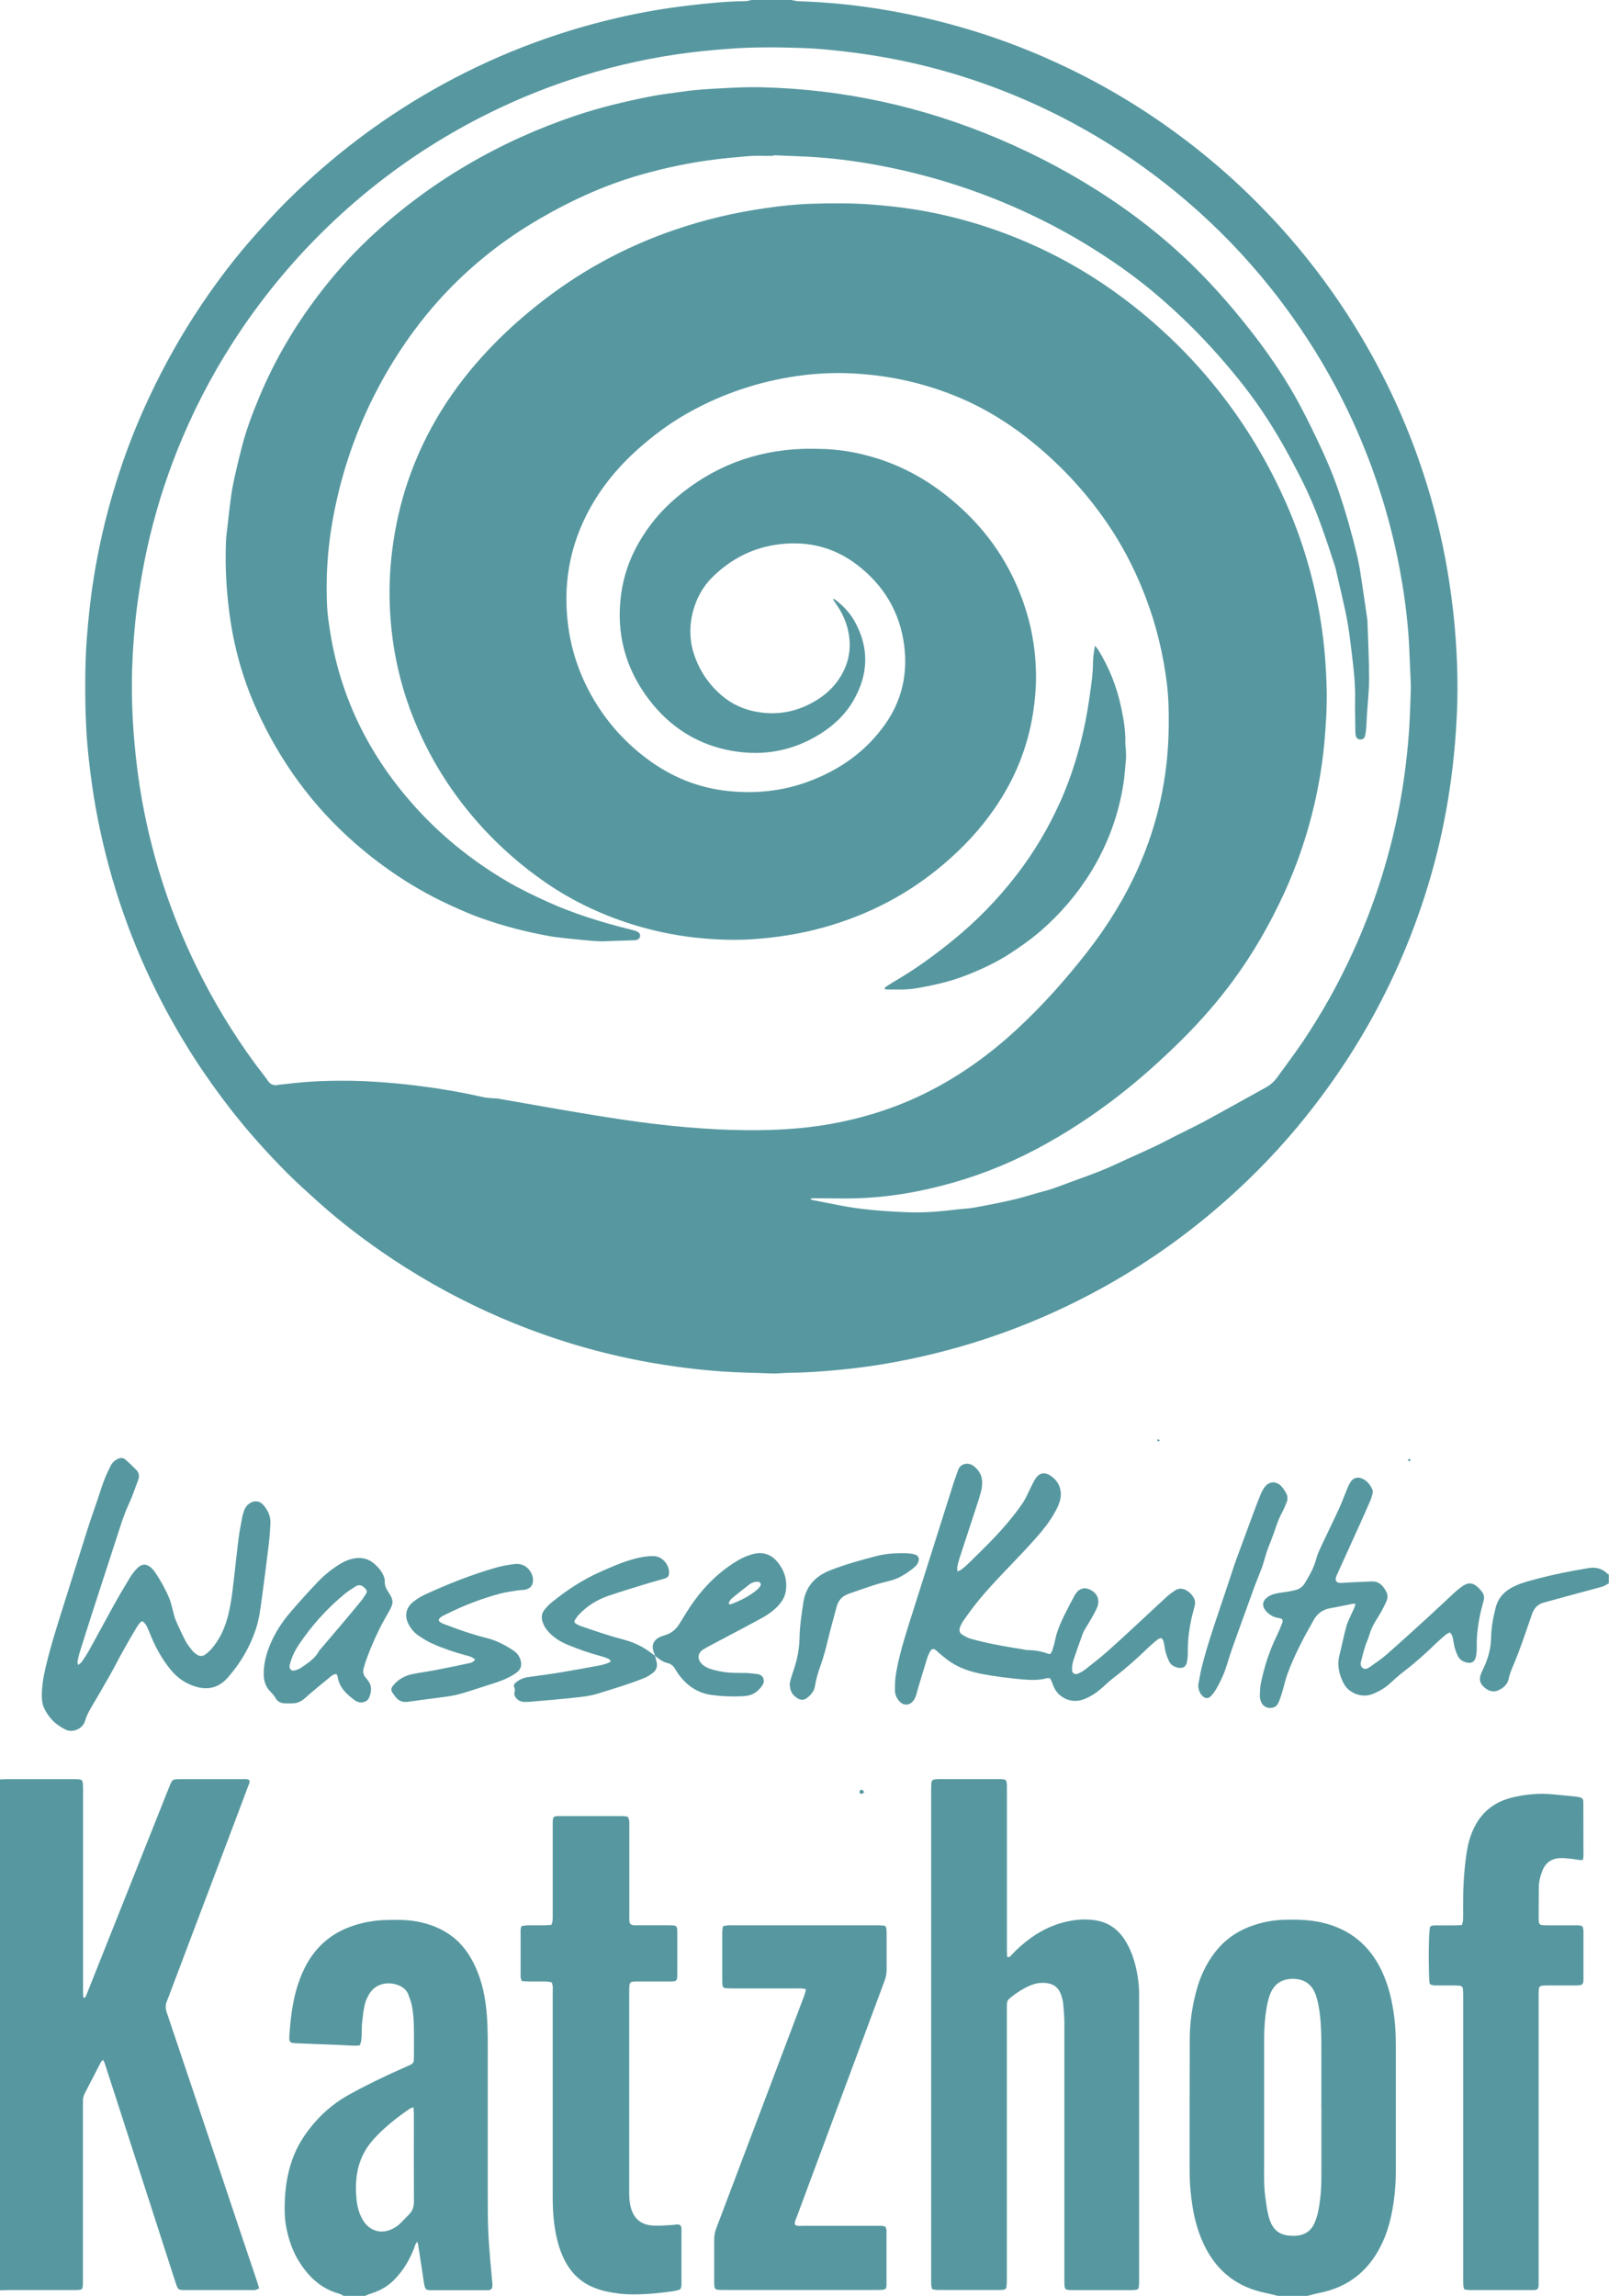 <?xml version="1.0" encoding="UTF-8"?><svg id="a" xmlns="http://www.w3.org/2000/svg" width="275.28" height="392.64" viewBox="0 0 275.28 392.64"><path d="m135.36,0c.43.07.85.2,1.28.21,9.89.31,19.55,1.99,29.03,4.81,5.88,1.75,11.57,3.98,17.09,6.64,8.62,4.15,16.6,9.29,23.97,15.38,3.99,3.29,7.72,6.84,11.24,10.62,5.22,5.61,9.84,11.68,13.87,18.2,5.29,8.55,9.41,17.63,12.36,27.24,1.66,5.4,2.91,10.89,3.76,16.48.48,3.16.86,6.34,1.08,9.53.28,3.95.4,7.91.26,11.87-.35,9.59-1.73,19.03-4.34,28.27-1.69,5.98-3.84,11.78-6.45,17.42-3.68,7.95-8.21,15.37-13.54,22.31-3.98,5.19-8.37,10-13.16,14.44-7.07,6.56-14.81,12.19-23.26,16.85-11.13,6.14-22.94,10.35-35.43,12.67-3.18.59-6.39,1.03-9.62,1.34-2.83.27-5.66.47-8.5.5-1,.01-2,.15-2.99.11-2.88-.12-5.75-.14-8.63-.35-5.27-.39-10.49-1.12-15.66-2.2-7.62-1.59-15-3.95-22.15-7.03-6.37-2.74-12.45-6.04-18.23-9.86-4.57-3.03-8.94-6.33-13.02-10.01-1.75-1.58-3.52-3.15-5.18-4.82-3.33-3.35-6.49-6.85-9.41-10.57-4.61-5.87-8.64-12.1-12.08-18.73-5.1-9.83-8.71-20.17-10.87-31.03-.72-3.61-1.25-7.25-1.64-10.91-.53-4.94-.61-9.89-.53-14.86.05-3.4.32-6.79.69-10.17.86-7.94,2.56-15.7,5.03-23.29,1.46-4.49,3.2-8.88,5.21-13.15,2.59-5.51,5.56-10.81,8.97-15.86,2.8-4.15,5.82-8.13,9.16-11.86,1.79-1.99,3.58-3.99,5.48-5.87,7.45-7.39,15.72-13.71,24.84-18.91,9.98-5.68,20.56-9.8,31.74-12.38,4.02-.93,8.07-1.63,12.17-2.1,3.18-.37,6.36-.7,9.56-.73.39,0,.78-.13,1.16-.21,2.24,0,4.48,0,6.72,0Zm3.33,204.98c.09.27.28.24.42.27,1.41.28,2.83.54,4.24.83,3.97.81,8,1.08,12.03,1.24,2.96.12,5.91-.19,8.85-.53.83-.1,1.68-.12,2.5-.28,3.3-.61,6.61-1.22,9.82-2.21,1.37-.43,2.8-.72,4.14-1.23,3.47-1.33,7.02-2.44,10.39-4.04,2.82-1.33,5.71-2.51,8.48-3.96,2.16-1.14,4.38-2.16,6.53-3.31,3.48-1.88,6.93-3.84,10.4-5.74.79-.43,1.45-.98,1.98-1.71,1.47-2.05,3-4.05,4.41-6.14,3.31-4.92,6.19-10.08,8.65-15.49,3.34-7.35,5.84-14.97,7.5-22.87.65-3.09,1.15-6.21,1.52-9.35.3-2.58.54-5.17.65-7.77.07-1.6.12-3.2.17-4.79.01-.36,0-.72-.01-1.08-.04-.96-.08-1.92-.12-2.88-.1-2.04-.15-4.08-.33-6.11-.3-3.55-.79-7.07-1.45-10.57-1.78-9.45-4.76-18.5-8.93-27.16-2.68-5.56-5.82-10.85-9.4-15.88-4.93-6.94-10.59-13.23-16.99-18.86-4.39-3.86-9.06-7.36-14.01-10.48-6.97-4.39-14.33-7.96-22.1-10.68-7.04-2.47-14.26-4.19-21.67-5.16-3.06-.4-6.12-.73-9.19-.83-4.07-.14-8.15-.18-12.23.12-3.07.22-6.13.52-9.18.97-6.23.91-12.33,2.38-18.3,4.37-7.04,2.35-13.77,5.39-20.2,9.11-6.85,3.97-13.18,8.62-19.02,13.96-2.83,2.59-5.53,5.33-8.08,8.2-3.19,3.6-6.13,7.38-8.83,11.36-3.96,5.85-7.33,12.01-10.09,18.51-2.35,5.53-4.23,11.22-5.63,17.07-.94,3.93-1.65,7.9-2.17,11.91-.44,3.41-.7,6.84-.82,10.28-.15,4.28,0,8.55.37,12.82.3,3.39.73,6.76,1.33,10.1,1.79,9.82,4.85,19.22,9.22,28.19,2.88,5.91,6.27,11.52,10.16,16.82.69.94,1.44,1.82,2.09,2.78.47.69,1.03.94,1.83.75.27-.06.56-.06.83-.09,2.7-.34,5.41-.56,8.13-.6,2.48-.04,4.95-.02,7.43.15,2.32.15,4.63.35,6.93.63,3.93.48,7.84,1.12,11.7,2.01.42.1.87.12,1.3.17.43.04.88.02,1.3.09,3.43.59,6.85,1.21,10.28,1.8,7.41,1.27,14.82,2.5,22.32,3.12,3.19.26,6.38.44,9.58.47,4.81.05,9.59-.18,14.34-1,5.87-1.02,11.5-2.79,16.83-5.46,5.62-2.81,10.68-6.45,15.29-10.7,4.42-4.08,8.41-8.55,12.11-13.29,3.46-4.43,6.4-9.17,8.71-14.32,3.45-7.71,5.16-15.78,5.25-24.21.03-2.52-.01-5.04-.33-7.55-.62-4.9-1.76-9.67-3.5-14.3-1.54-4.09-3.45-8-5.83-11.68-3.46-5.34-7.63-10.05-12.48-14.18-4.14-3.53-8.64-6.46-13.66-8.58-5.81-2.46-11.87-3.81-18.15-4.14-3.68-.2-7.35.03-11,.65-6.34,1.08-12.29,3.21-17.85,6.42-2.81,1.63-5.4,3.57-7.83,5.72-3.76,3.32-6.87,7.15-9.1,11.65-2.85,5.75-3.82,11.83-3.08,18.19.47,4.06,1.66,7.9,3.55,11.52,2.46,4.72,5.85,8.67,10.13,11.84,4.14,3.07,8.79,4.93,13.91,5.44,4.59.45,9.12,0,13.47-1.6,5.39-1.98,9.92-5.12,13.26-9.87,2.83-4.02,3.84-8.51,3.25-13.33-.72-5.81-3.54-10.49-8.2-14-3.84-2.9-8.24-3.98-13-3.44-4.57.52-8.46,2.49-11.72,5.74-3,2.99-4.57,8.13-3.15,12.78.8,2.62,2.2,4.88,4.17,6.77,1.68,1.61,3.65,2.72,5.93,3.24,3.45.78,6.77.39,9.9-1.24,1.83-.95,3.44-2.19,4.66-3.88,1.68-2.34,2.38-4.94,1.95-7.82-.3-1.98-1.07-3.76-2.23-5.38-.17-.25-.33-.5-.53-.81.18.01.27-.01.32.03,1.35,1.03,2.53,2.21,3.37,3.7,2.56,4.55,2.43,9.1-.15,13.58-1.4,2.44-3.41,4.33-5.79,5.8-4.98,3.08-10.36,3.88-16.03,2.64-5.36-1.18-9.7-4.08-13.05-8.4-4.13-5.35-5.8-11.4-4.9-18.14.42-3.18,1.46-6.13,3.05-8.9,1.68-2.91,3.8-5.46,6.35-7.62,6.22-5.29,13.44-8.09,21.61-8.38,1-.04,2-.02,3,0,3.3.05,6.53.61,9.67,1.59,5.57,1.72,10.39,4.73,14.64,8.67,5.22,4.83,8.89,10.66,10.99,17.46,1.13,3.66,1.67,7.42,1.68,11.23,0,2.03-.18,4.08-.49,6.09-.91,5.99-3.15,11.47-6.59,16.45-2.44,3.55-5.36,6.66-8.63,9.45-6.09,5.21-13.03,8.8-20.74,10.93-3.91,1.08-7.88,1.7-11.93,1.98-2.89.2-5.76.11-8.62-.14-3.79-.33-7.52-1.04-11.18-2.12-5.64-1.67-10.92-4.11-15.77-7.46-3.89-2.69-7.45-5.77-10.67-9.26-5.23-5.69-9.28-12.11-12.09-19.31-2.21-5.68-3.46-11.57-3.8-17.64-.2-3.55-.08-7.11.37-10.66.52-4.06,1.41-8.03,2.74-11.9,2.91-8.46,7.59-15.83,13.72-22.31,2.53-2.68,5.25-5.15,8.13-7.46,7.12-5.72,14.99-10.06,23.63-13.02,5.12-1.76,10.37-3,15.73-3.76,2.57-.37,5.16-.65,7.76-.73,3.48-.11,6.95-.14,10.43.14,2.47.2,4.94.46,7.38.85,6.86,1.12,13.47,3.11,19.83,5.93,8.35,3.7,15.81,8.72,22.53,14.87,3.37,3.08,6.48,6.41,9.33,9.99,4.79,6.01,8.7,12.55,11.79,19.58,2.63,6,4.5,12.23,5.63,18.68.76,4.3,1.14,8.64,1.24,13,.07,3.08-.13,6.15-.41,9.22-.32,3.47-.89,6.9-1.66,10.29-1.22,5.32-2.96,10.46-5.24,15.42-2.4,5.21-5.24,10.17-8.63,14.79-2.66,3.62-5.6,6.98-8.79,10.15-3.44,3.41-7.03,6.65-10.86,9.62-4.46,3.47-9.18,6.55-14.18,9.19-5.15,2.72-10.56,4.8-16.2,6.24-5.52,1.42-11.13,2.21-16.85,2.15-1.52-.02-3.04-.03-4.56-.03-.31,0-.61.02-.95.04Z" fill="#5798a0"/><path d="m0,304.32c.36-.02.72-.05,1.08-.05,3.84,0,7.68,0,11.52,0,.32,0,.64,0,.96.04.39.04.58.22.61.61.04.44.04.88.04,1.32,0,9.28,0,18.56,0,27.83,0,2.16,0,4.32,0,6.48,0,.36.03.71.04,1.04.25.14.35,0,.41-.14.15-.33.28-.66.41-1,4.62-11.59,9.24-23.18,13.85-34.77.58-1.46.57-1.41,2.09-1.41,3.48,0,6.96,0,10.44,0,.39,0,.8-.08,1.16.14.21.35,0,.63-.1.92-.98,2.62-1.97,5.24-2.96,7.86-3.35,8.86-6.7,17.73-10.06,26.59-.31.82-.6,1.65-.94,2.47-.26.63-.25,1.21-.04,1.86,2.79,8.26,5.56,16.53,8.33,24.79,1.39,4.13,2.76,8.27,4.15,12.4.98,2.92,1.97,5.83,2.95,8.75.14.41.26.83.4,1.32-.26.1-.46.22-.68.26-.23.04-.48.02-.72.02-3.68,0-7.36,0-11.04,0-1.43,0-1.44,0-1.87-1.31-3.26-10.08-6.52-20.17-9.77-30.25-.77-2.4-1.55-4.79-2.33-7.19-.06-.18-.16-.35-.29-.63-.19.21-.34.32-.42.48-.9,1.74-1.79,3.48-2.7,5.22-.23.44-.34.89-.33,1.38,0,.4,0,.8,0,1.2,0,9.72,0,19.44,0,29.15,0,.44,0,.88-.03,1.32-.03.39-.21.56-.62.6-.36.03-.72.03-1.08.03-3.64,0-7.28,0-10.92,0-.52,0-1.04.03-1.56.04,0-29.12,0-58.24,0-87.36Z" fill="#5798a0"/><path d="m218.64,392.64c-.66-.16-1.31-.34-1.97-.47-1.18-.24-2.33-.57-3.43-1.05-3.01-1.32-5.24-3.48-6.8-6.35-1.26-2.31-1.99-4.8-2.41-7.38-.32-1.98-.5-3.97-.5-5.97,0-7.56-.01-15.12.02-22.68.01-2.85.41-5.66,1.17-8.41.64-2.34,1.65-4.5,3.13-6.43,1.55-2.02,3.53-3.47,5.89-4.38,1.96-.76,3.99-1.16,6.09-1.21,2.12-.05,4.23,0,6.32.48,4.73,1.08,8.11,3.82,10.2,8.17,1.28,2.66,1.9,5.5,2.24,8.42.21,1.83.22,3.67.22,5.51,0,6.8,0,13.6,0,20.4,0,2.49-.24,4.95-.74,7.39-.38,1.85-.95,3.64-1.79,5.33-2.2,4.46-5.73,7.19-10.63,8.14-.66.13-1.31.33-1.97.49-1.68,0-3.36,0-5.04,0Zm7.43-32.1c0-3.24,0-6.47,0-9.71,0-2.04,0-4.07-.23-6.1-.13-1.24-.34-2.46-.76-3.63-.63-1.73-1.89-2.63-3.72-2.68-2.08-.06-3.5.92-4.16,2.91-.21.64-.38,1.31-.49,1.97-.3,1.73-.43,3.49-.43,5.25,0,6.99,0,13.98,0,20.98,0,2.08-.08,4.16.2,6.22.15,1.11.29,2.22.57,3.3.65,2.47,2,3.41,4.55,3.31,1.6-.06,2.74-.82,3.35-2.29.3-.73.52-1.51.66-2.3.36-1.97.48-3.96.47-5.96,0-3.76,0-7.51,0-11.27Z" fill="#5798a0"/><path d="m58.8,392.64c-.29-.14-.56-.32-.86-.4-2.94-.82-5.01-2.75-6.62-5.23-1.22-1.87-1.93-3.94-2.35-6.12-.33-1.71-.3-3.43-.21-5.14.12-2.16.51-4.29,1.22-6.34.86-2.5,2.29-4.66,4.03-6.62,1.66-1.87,3.59-3.4,5.79-4.61,2.91-1.61,5.9-3.05,8.93-4.39.51-.23,1.02-.46,1.53-.69.37-.17.54-.45.55-.85,0-.2.01-.4.01-.6,0-1.8.03-3.6-.02-5.4-.03-1.04-.13-2.08-.3-3.1-.12-.7-.39-1.38-.64-2.05-.18-.49-.52-.9-.96-1.2-1.45-1-4.31-1.19-5.71,1.08-.35.57-.64,1.22-.79,1.87-.23,1.01-.34,2.05-.45,3.08-.08.75-.04,1.52-.08,2.28-.03.51-.04,1.04-.35,1.59-.28.02-.59.06-.89.05-.92-.03-1.84-.09-2.75-.13-2.44-.1-4.87-.18-7.31-.29-.95-.04-1.13-.21-1.07-1.17.24-3.81.74-7.56,2.33-11.09,1.78-3.94,4.69-6.61,8.82-7.91,1.73-.54,3.49-.86,5.3-.9,1.8-.05,3.6-.08,5.38.25,2.16.4,4.15,1.16,5.92,2.47,1.89,1.4,3.17,3.26,4.12,5.36,1.17,2.58,1.7,5.32,1.92,8.13.19,2.4.16,4.79.16,7.19,0,8,0,16,0,24,0,1.96,0,3.92.09,5.88.07,1.76.23,3.51.37,5.26.09,1.12.21,2.23.3,3.34.03.39.11.8-.1,1.19-.36.33-.82.23-1.25.24-1.52.01-3.04,0-4.56,0-1.32,0-2.64,0-3.96,0-.24,0-.48,0-.72,0-.75-.04-.85-.13-1.02-.9-.05-.23-.08-.47-.12-.71-.31-2.02-.61-4.03-.92-6.05-.03-.18-.08-.36-.14-.63-.41.36-.44.78-.58,1.13-.78,2-1.86,3.8-3.36,5.34-1.09,1.11-2.38,1.87-3.86,2.33-.41.13-.81.32-1.22.48-1.2,0-2.4,0-3.6,0Zm11.94-32.26c-.33.12-.49.15-.61.24-2.25,1.53-4.39,3.21-6.22,5.24-1.54,1.71-2.5,3.7-2.84,5.98-.23,1.55-.22,3.11-.03,4.67.13,1.03.42,2.04.93,2.96,1.18,2.16,3.39,2.77,5.51,1.53.31-.18.61-.39.87-.63.58-.55,1.12-1.14,1.68-1.71.6-.61.79-1.33.79-2.18-.03-4.96-.01-9.92-.01-14.88,0-.35-.04-.71-.07-1.22Z" fill="#5798a0"/><path d="m275.28,270.72c-.51.42-1.1.63-1.73.79-2.86.76-5.71,1.54-8.56,2.32-.23.06-.46.15-.69.2-1.13.23-1.82.94-2.19,2-.56,1.62-1.11,3.25-1.69,4.87-.39,1.09-.79,2.18-1.23,3.24-.4.96-.85,1.89-1.06,2.92-.21,1.03-.95,1.67-1.86,2.05-.91.37-1.72.01-2.42-.62-.67-.61-.81-1.35-.49-2.18.14-.37.32-.73.49-1.09.77-1.65,1.23-3.35,1.26-5.2.03-1.72.36-3.41.78-5.08.36-1.43,1.19-2.5,2.46-3.26.93-.56,1.94-.93,2.98-1.23,2.69-.77,5.42-1.38,8.17-1.88.71-.13,1.42-.23,2.12-.37,1.26-.25,2.38-.03,3.33.88.08.08.2.13.3.19v1.44Z" fill="#5798a0"/><path d="m159.47,391.49c-.06-.3-.14-.53-.15-.76-.02-.4-.01-.8-.01-1.2,0-27.71,0-55.42,0-83.13,0-.48,0-.96.03-1.44.04-.46.22-.62.69-.67.28-.03.56-.03.84-.03,3.28,0,6.56,0,9.84,0,1.53,0,1.56.03,1.56,1.53,0,7.8,0,15.59,0,23.39,0,1.44,0,2.88,0,4.32,0,.39.03.79.04,1.16.43.15.57-.14.75-.33.99-1.05,2.06-2.01,3.23-2.85,2.14-1.55,4.49-2.6,7.11-3.03,1.27-.21,2.56-.24,3.83-.07,2.13.28,3.82,1.35,5.04,3.13.87,1.27,1.45,2.67,1.86,4.14.48,1.74.75,3.52.76,5.33,0,.32,0,.64,0,.96,0,15.95,0,31.91,0,47.86,0,.44-.01.88-.05,1.32-.02.27-.2.44-.46.48-.28.04-.56.05-.84.05-3.36,0-6.72,0-10.08,0-1.28,0-1.34-.08-1.36-1.36,0-.84,0-1.68,0-2.52,0-13.92,0-27.83,0-41.75,0-1.12-.1-2.23-.2-3.35-.04-.43-.15-.87-.28-1.29-.47-1.51-1.41-2.21-3.01-2.27-.69-.03-1.36.07-2,.31-1.44.54-2.7,1.38-3.88,2.35-.3.24-.45.55-.46.93,0,.44-.01.88-.01,1.32,0,15.19,0,30.39,0,45.58,0,.48-.01.96-.05,1.44-.02.31-.22.51-.54.55-.2.03-.4.04-.6.04-3.56,0-7.12,0-10.68,0-.31,0-.61-.09-.94-.14Z" fill="#5798a0"/><path d="m270.81,318.09c-.73.06-1.3-.14-1.89-.19-.67-.06-1.36-.16-2.03-.13-1.45.07-2.48.8-3.02,2.18-.34.86-.57,1.76-.59,2.68-.03,1.88-.03,3.76-.03,5.64,0,.16.02.32.04.48.04.27.21.44.47.47.32.04.64.05.96.05,1.56,0,3.12,0,4.68,0,.43,0,.88-.08,1.36.2.05.22.15.48.15.75.01,2.76,0,5.52,0,8.28,0,.12,0,.24-.02.36-.06.44-.23.62-.7.66-.32.03-.64.03-.96.03-1.44,0-2.88,0-4.32,0-.32,0-.64,0-.96.03-.48.05-.65.2-.68.67-.04.48-.03.96-.03,1.44,0,15.95,0,31.9,0,47.86,0,.4.01.8,0,1.2-.03.71-.17.85-.84.9-.12,0-.24,0-.36,0-3.52,0-7.04,0-10.55,0-.31,0-.62-.07-.98-.12-.06-.27-.14-.49-.16-.72-.03-.44-.02-.88-.02-1.32,0-15.95,0-31.9,0-47.86,0-.48,0-.96-.04-1.44-.03-.39-.21-.56-.61-.6-.32-.03-.64-.03-.96-.04-.96,0-1.92,0-2.88,0-.4,0-.8.04-1.23-.27-.03-.25-.09-.56-.1-.87-.13-3.89-.06-7.86.14-8.86.27-.31.65-.26,1-.27,1.08-.01,2.16,0,3.24,0,.39,0,.78-.04,1.23-.07.08-.32.18-.58.19-.85.02-.8.02-1.6.01-2.4-.02-2.76.12-5.51.48-8.25.18-1.35.42-2.69.9-3.97,1.21-3.27,3.46-5.43,6.86-6.29,2.38-.6,4.8-.82,7.25-.57,1.19.12,2.39.23,3.58.35.48.05.95.09,1.38.39.04.15.12.3.12.45.01,3.12.02,6.24.02,9.35,0,.19-.06.38-.11.68Z" fill="#5798a0"/><path d="m116.34,380.52c.28.26.25.59.25.9,0,3.04,0,6.08,0,9.12,0,.2-.01.4-.05.6-.05.25-.2.44-.46.5-.31.08-.62.17-.94.21-2.26.31-4.52.54-6.81.54-1.53,0-3.03-.17-4.52-.49-.66-.14-1.32-.34-1.95-.58-2.67-.99-4.45-2.89-5.59-5.46-.8-1.81-1.21-3.72-1.46-5.67-.2-1.55-.25-3.11-.25-4.67,0-11.6,0-23.19,0-34.79,0-.55.1-1.12-.19-1.72-.28-.04-.59-.12-.89-.13-1-.02-2,0-3-.01-.39,0-.79-.04-1.21-.06-.08-.29-.2-.51-.2-.73-.01-2.68,0-5.36,0-8.04,0-.19.08-.38.13-.63.33-.05.64-.13.94-.14,1-.02,2,0,3-.01.39,0,.78-.05,1.21-.07.08-.29.17-.51.19-.73.03-.4.02-.8.02-1.2,0-4.84,0-9.68,0-14.52,0-.32,0-.64,0-.96.02-1.1.09-1.19,1.14-1.2,3.6-.01,7.2,0,10.8,0,.31,0,.62.07.86.1.37.45.3.91.31,1.34.01,1.36,0,2.72,0,4.08,0,3.84,0,7.68,0,11.52,0,.47-.07.96.15,1.38.36.33.78.26,1.17.26,1.76,0,3.52,0,5.28,0,.32,0,.64,0,.96.03.42.04.57.19.62.59.03.28.03.56.03.84,0,2.24,0,4.48,0,6.72,0,.24,0,.48-.02.72-.04.49-.19.65-.66.69-.32.03-.64.02-.96.02-1.68,0-3.36,0-5.04,0-.32,0-.64.01-.96.04-.32.03-.51.23-.54.55-.03.32-.05.64-.05.96,0,11.56,0,23.11,0,34.67,0,.79.06,1.61.26,2.37.51,1.99,1.78,3.05,3.86,3.16,1.11.06,2.23-.06,3.35-.11.39-.02.78-.19,1.16,0Z" fill="#5798a0"/><path d="m137.91,340.23c-.63-.23-1.11-.17-1.59-.17-3.68,0-7.36,0-11.04,0-.4,0-.8-.01-1.2-.05-.26-.03-.43-.21-.46-.48-.03-.24-.05-.48-.05-.72,0-2.76,0-5.52,0-8.28,0-.35.06-.7.1-1.09.29-.07.51-.14.74-.16.28-.03.56-.02.84-.02,8.24,0,16.48,0,24.72,0,.4,0,.8.01,1.2.05.27.02.44.2.47.47.03.28.05.56.05.84,0,2.08,0,4.16,0,6.24,0,.65-.12,1.26-.34,1.87-2.64,7.08-5.28,14.17-7.91,21.25-2.37,6.37-4.74,12.74-7.11,19.12-.16.44-.41.87-.33,1.36.43.3.88.2,1.31.2,2.56.01,5.12,0,7.68,0,1.72,0,3.44,0,5.16,0,.43,0,.88-.07,1.37.19.04.17.15.39.15.61.01,3.12,0,6.24,0,9.36,0,.19-.07.38-.12.61-.2.06-.39.15-.57.17-.36.03-.72.03-1.08.03-8.64,0-17.28,0-25.92,0-.4,0-.8,0-1.2-.04-.32-.02-.52-.21-.55-.53-.03-.28-.04-.56-.04-.84,0-2.4,0-4.8,0-7.2,0-.65.1-1.26.33-1.87,3.23-8.53,6.45-17.06,9.68-25.59,1.8-4.75,3.6-9.5,5.39-14.25.12-.33.19-.67.31-1.1Z" fill="#5798a0"/><path d="m163.78,268.76c.35-.16.55-.21.69-.33.38-.29.75-.6,1.09-.93,2.35-2.29,4.72-4.56,6.83-7.08.93-1.1,1.82-2.24,2.62-3.43.55-.82.91-1.77,1.37-2.66.29-.57.54-1.17.93-1.66.63-.82,1.46-.9,2.34-.35,1.55.97,2.21,2.65,1.65,4.48-.23.75-.61,1.48-1.01,2.16-.85,1.45-1.9,2.77-3.02,4.03-1.17,1.32-2.37,2.61-3.58,3.87-2.3,2.4-4.62,4.77-6.69,7.37-.75.94-1.45,1.91-2.14,2.89-.25.36-.45.76-.61,1.16-.2.5-.09.98.37,1.27.47.29.97.58,1.5.72,1.31.36,2.63.67,3.97.94,1.69.33,3.38.6,5.08.89.24.04.47.1.71.1,1.22,0,2.38.23,3.52.65.07.03.16,0,.32,0,.09-.16.23-.34.3-.55.18-.57.36-1.15.48-1.73.3-1.55.93-2.97,1.61-4.38.53-1.08,1.1-2.13,1.66-3.19.09-.18.2-.35.31-.51.6-.86,1.48-1.08,2.42-.63,1.27.61,1.74,1.78,1.18,3.1-.28.66-.65,1.28-1,1.91-.31.56-.66,1.09-.99,1.65-.16.28-.33.55-.44.85-.55,1.54-1.11,3.08-1.62,4.64-.16.48-.22,1.02-.22,1.53,0,.64.49.93,1.08.66.43-.19.86-.44,1.23-.73,1.26-.99,2.52-1.97,3.72-3.03,1.89-1.67,3.73-3.39,5.58-5.1,1.5-1.38,2.98-2.79,4.48-4.16.47-.43.98-.82,1.51-1.17.66-.44,1.36-.4,2.04.01.49.3.87.7,1.16,1.19.24.4.32.82.22,1.27-.07.31-.15.62-.24.93-.64,2.37-1.01,4.77-.97,7.23,0,.55-.03,1.12-.16,1.66-.19.8-.73,1.07-1.55.9-.66-.14-1.2-.47-1.5-1.09-.24-.5-.43-1.03-.58-1.56-.13-.46-.17-.94-.27-1.41-.08-.34-.11-.72-.51-1.01-.17.07-.41.11-.58.24-.56.45-1.11.91-1.63,1.41-1.84,1.79-3.74,3.49-5.78,5.05-.73.56-1.41,1.18-2.09,1.8-.93.84-1.96,1.52-3.13,1.97-2.05.8-4.31-.16-5.18-2.17-.2-.47-.32-.99-.65-1.43-.17,0-.34-.03-.48,0-1.38.38-2.78.33-4.17.21-2.35-.21-4.69-.49-7.01-.94-1.94-.38-3.8-.99-5.44-2.11-.69-.47-1.32-1.03-1.97-1.56-.12-.1-.22-.23-.34-.33-.45-.38-.8-.34-1.07.16-.21.39-.39.79-.52,1.21-.55,1.76-1.07,3.52-1.6,5.28-.11.38-.19.78-.33,1.15-.09.26-.22.52-.38.74-.66.9-1.73.95-2.46.11-.46-.53-.73-1.16-.73-1.86,0-.84.01-1.68.14-2.51.32-2.18.9-4.3,1.52-6.42.45-1.54.95-3.05,1.43-4.58,2.34-7.4,4.68-14.79,7.03-22.19.21-.65.46-1.28.68-1.92.4-1.2,1.76-1.41,2.66-.73.86.66,1.42,1.54,1.46,2.64.02.59-.05,1.21-.2,1.78-.31,1.16-.7,2.29-1.07,3.43-.86,2.62-1.73,5.24-2.58,7.86-.16.49-.28,1-.39,1.51-.04.18,0,.38,0,.79Z" fill="#5798a0"/><path d="m13.38,284.74c.27-.23.48-.34.6-.52.43-.63.86-1.25,1.23-1.92,1.38-2.48,2.71-4.99,4.09-7.47.97-1.75,1.98-3.47,3.02-5.18.33-.54.75-1.04,1.2-1.49.76-.76,1.53-.76,2.33-.06.29.26.55.58.77.91.93,1.4,1.74,2.87,2.38,4.43.21.51.32,1.07.48,1.6.18.65.29,1.33.55,1.95.51,1.21,1.07,2.41,1.67,3.58.31.6.74,1.14,1.16,1.67.22.28.51.51.8.71.47.33.99.34,1.46,0,.36-.25.69-.55.98-.87,1.56-1.74,2.45-3.83,2.99-6.07.31-1.28.52-2.59.68-3.89.38-3.01.67-6.04,1.05-9.05.16-1.27.43-2.52.66-3.78.07-.35.18-.7.31-1.03.19-.49.51-.9.96-1.19.77-.5,1.67-.4,2.28.28.79.9,1.29,1.94,1.24,3.16-.06,1.24-.15,2.47-.3,3.7-.35,2.94-.73,5.87-1.13,8.8-.26,1.9-.46,3.81-1.08,5.64-1.03,3.08-2.64,5.81-4.78,8.24-1.52,1.73-3.36,2.2-5.52,1.55-1.78-.53-3.22-1.57-4.37-3.02-1.33-1.67-2.38-3.5-3.2-5.47-.24-.59-.48-1.19-.75-1.76-.13-.28-.34-.54-.55-.77-.15-.16-.39-.17-.54,0-.24.26-.47.55-.65.85-.79,1.34-1.58,2.69-2.34,4.05-.8,1.43-1.53,2.9-2.34,4.32-1.02,1.81-2.08,3.6-3.13,5.39-.42.73-.81,1.46-1.04,2.28-.38,1.32-2.06,2.09-3.3,1.5-1.68-.8-2.95-2.04-3.73-3.75-.27-.59-.34-1.22-.36-1.87-.03-1.69.25-3.35.63-4.98.85-3.62,1.98-7.17,3.1-10.71,1.4-4.42,2.77-8.85,4.18-13.27.51-1.6,1.08-3.18,1.62-4.77.37-1.1.71-2.21,1.12-3.29.33-.86.72-1.69,1.13-2.51.23-.47.61-.84,1.08-1.1.5-.28,1.01-.32,1.45.06.63.55,1.23,1.14,1.82,1.73.5.5.6,1.1.35,1.77-.51,1.3-.93,2.64-1.52,3.91-.55,1.2-1.02,2.43-1.43,3.69-1.59,4.91-3.19,9.81-4.78,14.71-.76,2.36-1.51,4.72-2.25,7.09-.17.53-.29,1.08-.4,1.63-.03.13.04.28.09.56Z" fill="#5798a0"/><path d="m248.08,279.15c-.26.15-.53.25-.73.42-.55.46-1.1.93-1.62,1.43-1.78,1.73-3.62,3.39-5.6,4.89-.76.58-1.47,1.23-2.18,1.88-.92.86-1.98,1.49-3.14,1.95-1.85.73-4.13-.17-4.99-1.94-.72-1.47-1.09-3-.67-4.65.42-1.67.74-3.36,1.2-5.01.22-.8.64-1.55.97-2.32.2-.47.47-.92.59-1.53-.27.01-.46,0-.64.04-1.22.24-2.43.51-3.65.72-1.26.22-2.19.85-2.84,1.98-1.73,3.03-3.36,6.1-4.55,9.38-.35.97-.56,2-.86,2.99-.18.61-.38,1.22-.64,1.8-.29.64-.81.96-1.54.91-.77-.06-1.25-.49-1.49-1.19-.1-.3-.17-.63-.16-.94.03-.72.04-1.44.19-2.14.58-2.79,1.44-5.49,2.7-8.05.35-.72.66-1.46.94-2.2.19-.5.04-.77-.51-.84-.92-.12-1.67-.53-2.27-1.22-.73-.84-.63-1.71.26-2.37.53-.39,1.14-.57,1.78-.68.59-.11,1.19-.17,1.78-.27.43-.07.86-.16,1.29-.28.64-.17,1.16-.55,1.51-1.11.81-1.33,1.58-2.67,1.98-4.21.22-.84.62-1.64.99-2.44.96-2.07,1.98-4.11,2.93-6.18.5-1.09.9-2.22,1.36-3.33.17-.4.36-.81.59-1.18.47-.73,1.19-.94,1.99-.59.85.37,1.39,1.06,1.75,1.89.09.2.07.48.02.7-.1.43-.23.85-.41,1.25-.57,1.32-1.15,2.64-1.75,3.95-1.3,2.88-2.61,5.75-3.91,8.63-.07.15-.13.29-.18.45-.17.57.08.94.7.97.44.02.88-.05,1.31-.07,1.36-.06,2.71-.12,4.07-.18,1.33-.06,2.03.79,2.56,1.83.27.52.2,1.1-.04,1.63-.26.58-.55,1.15-.86,1.71-.27.49-.57.96-.87,1.44-.51.82-.93,1.67-1.19,2.61-.17.61-.47,1.19-.66,1.8-.27.88-.53,1.76-.74,2.65-.09.38-.1.83.27,1.11.43.33.87.11,1.22-.14.98-.69,1.99-1.36,2.88-2.14,2.41-2.11,4.77-4.27,7.13-6.42,1.51-1.37,2.98-2.79,4.48-4.16.47-.43.97-.84,1.5-1.19.88-.58,1.61-.52,2.41.16.3.26.57.56.81.88.33.44.43.94.29,1.48-.05.19-.1.39-.16.58-.69,2.48-1.08,5-1.03,7.58,0,.51-.04,1.04-.16,1.54-.2.81-.74,1.1-1.54.92-.65-.15-1.2-.48-1.51-1.09-.24-.46-.41-.95-.56-1.45-.13-.46-.18-.94-.27-1.41-.08-.39-.12-.79-.55-1.2Z" fill="#5798a0"/><path d="m57.58,286.29c-.57.02-.87.32-1.17.57-1.42,1.17-2.86,2.32-4.22,3.54-.6.54-1.24.86-2.02.9-.52.03-1.04.03-1.56,0-.63-.05-1.13-.3-1.46-.89-.21-.38-.5-.72-.81-1.03-.83-.8-1.19-1.78-1.22-2.9-.04-1.83.4-3.57,1.1-5.24.86-2.05,2.06-3.89,3.5-5.56,1.48-1.73,3.01-3.42,4.58-5.07,1.1-1.16,2.34-2.18,3.7-3.03.78-.5,1.61-.88,2.53-1.05,1.39-.26,2.61.05,3.65,1.03.56.52,1.07,1.09,1.38,1.79.14.32.29.69.27,1.02-.04.69.18,1.26.55,1.8,1.06,1.58.98,2.05,0,3.72-1.5,2.56-2.73,5.24-3.74,8.03-.16.45-.29.91-.42,1.38-.16.57-.09,1.11.32,1.57.16.18.3.38.44.57.71.95.58,1.96.14,2.95-.23.51-.94.84-1.52.75-.27-.04-.56-.13-.78-.28-1.46-1.04-2.76-2.19-3.05-4.1-.02-.15-.12-.28-.2-.46Zm-8.04-1.54c-.07.68.28,1.06.85.93.38-.09.78-.23,1.1-.45,1.15-.79,2.35-1.54,3.06-2.82.11-.21.29-.38.45-.56,1.34-1.59,2.7-3.17,4.04-4.76.9-1.07,1.8-2.14,2.68-3.23.35-.43.66-.9.95-1.38.09-.14.11-.43.03-.55-.51-.7-1.15-1.11-1.92-.59-.56.38-1.16.72-1.68,1.15-3.09,2.52-5.73,5.45-7.96,8.76-.56.83-1.02,1.72-1.34,2.67-.1.3-.18.61-.23.82Z" fill="#5798a0"/><path d="m112.07,283.18c.09.35.19.69.27,1.04.18.78-.04,1.44-.69,1.91-.45.33-.93.65-1.44.85-1.11.45-2.24.85-3.38,1.23-1.48.49-2.98.92-4.46,1.4-1.38.45-2.82.59-4.25.74-2.5.27-5.01.47-7.52.69-.36.03-.72.04-1.08,0-.6-.05-1.06-.37-1.37-.86-.12-.19-.19-.46-.14-.67.07-.32.13-.61-.02-.93-.17-.34,0-.63.26-.84.63-.53,1.36-.83,2.17-.94,1.74-.25,3.49-.46,5.22-.74,2.37-.39,4.72-.83,7.08-1.27.47-.09.92-.26,1.38-.41.14-.05.25-.18.43-.32-.19-.17-.31-.34-.47-.4-.44-.18-.9-.33-1.36-.46-1.94-.52-3.82-1.18-5.67-1.95-1.27-.53-2.4-1.27-3.31-2.32-.4-.46-.7-.96-.89-1.55-.25-.74-.17-1.44.3-2.05.34-.44.73-.85,1.16-1.21,2.61-2.14,5.41-3.98,8.51-5.35,1.68-.74,3.37-1.49,5.13-2.01,1.23-.37,2.47-.63,3.77-.64,1.26-.01,2.27.86,2.66,2.04.06.19.09.39.1.59.05.74-.12,1.02-.84,1.24-.84.26-1.7.46-2.54.72-2.33.72-4.67,1.41-6.98,2.2-1.91.66-3.61,1.7-5.02,3.18-.27.29-.5.62-.72.95-.15.23-.08.48.15.63.27.17.56.32.86.42,2.38.82,4.76,1.64,7.2,2.28,1.82.47,3.54,1.26,5.03,2.47.15.12.33.23.49.34,0,0-.01-.02-.01-.02Z" fill="#5798a0"/><path d="m112.09,283.2c-.11-.3-.24-.6-.33-.9-.27-.93.07-1.77.93-2.23.31-.17.66-.3,1-.4,1.14-.32,1.97-1,2.58-2.01.82-1.33,1.62-2.67,2.54-3.93,2.07-2.84,4.59-5.23,7.65-6.99.72-.41,1.52-.73,2.32-.95,1.76-.48,3.24.05,4.36,1.49,1.05,1.35,1.54,2.87,1.34,4.59-.16,1.41-.95,2.45-1.96,3.34-.6.52-1.26.99-1.96,1.38-2.17,1.2-4.37,2.34-6.56,3.51-1.2.64-2.42,1.25-3.59,1.93-1.11.64-1.19,1.78-.22,2.65.49.43,1.09.67,1.71.85,1.16.33,2.34.52,3.55.56.84.03,1.68,0,2.52.04.56.03,1.11.11,1.67.18.96.12,1.33,1.16.79,1.92-.64.91-1.45,1.6-2.6,1.78-.35.06-.72.08-1.07.09-1.64.07-3.28,0-4.91-.21-2.59-.33-4.51-1.72-5.96-3.84-.13-.2-.26-.4-.38-.61-.28-.52-.71-.88-1.28-1.02-.85-.2-1.52-.7-2.16-1.24,0,0,.01.02.01.02Zm12.57-8.89c.19.02.32.07.42.03,1.65-.62,3.22-1.4,4.56-2.57.18-.15.33-.35.45-.55.18-.29-.02-.68-.37-.71-.23-.02-.48,0-.7.06-.26.08-.53.2-.75.36-.98.75-1.96,1.51-2.91,2.3-.3.25-.6.53-.7,1.08Z" fill="#5798a0"/><path d="m81.3,283.83c-.57-.53-1.21-.64-1.82-.8-1.89-.52-3.75-1.15-5.53-1.95-.8-.36-1.55-.82-2.28-1.31-.67-.44-1.22-1.04-1.63-1.74-.94-1.59-.66-3.12.83-4.22.57-.43,1.2-.81,1.84-1.11,3.93-1.8,7.93-3.4,12.09-4.59,1.03-.3,2.1-.48,3.17-.62,1.33-.17,2.36.42,2.95,1.59.14.28.23.6.26.91.1,1.09-.43,1.75-1.52,1.91-.31.05-.64.02-.96.07-.99.16-1.98.27-2.95.52-3.3.86-6.46,2.09-9.51,3.62-.45.23-.97.4-1.19.94.07.12.1.26.19.32.2.14.41.26.63.34,2.39.92,4.8,1.77,7.28,2.39,1.72.43,3.29,1.22,4.75,2.22.57.39.97.93,1.17,1.62.24.83.05,1.51-.61,2.04-.37.3-.79.54-1.21.77-1.24.66-2.58,1.07-3.92,1.49-1.41.45-2.81.93-4.23,1.34-.8.24-1.63.42-2.45.54-2.25.32-4.52.57-6.77.91-.98.15-1.72-.13-2.29-.93-.09-.13-.2-.25-.29-.38-.47-.67-.47-.96.07-1.59.81-.94,1.85-1.53,3.04-1.79,1.37-.29,2.76-.47,4.13-.73,1.88-.36,3.76-.76,5.63-1.15.38-.08.78-.16,1.09-.63Z" fill="#5798a0"/><path d="m135.12,287.85c.08-.3.21-.89.4-1.45.51-1.47.96-2.96,1.14-4.52.06-.51.11-1.03.12-1.55.04-2.12.34-4.21.67-6.31.43-2.78,2.08-4.49,4.61-5.48,2.53-.99,5.15-1.71,7.78-2.4,1.8-.47,3.62-.57,5.47-.49.43.02.88.09,1.29.23.53.18.7.63.54,1.16-.13.44-.43.77-.77,1.05-1.28,1.04-2.66,1.93-4.29,2.3-2.35.53-4.58,1.39-6.85,2.17-1.14.39-1.8,1.12-2.1,2.25-.51,1.93-1.06,3.85-1.52,5.79-.34,1.44-.73,2.86-1.23,4.26-.4,1.13-.76,2.27-.94,3.46-.14.92-.72,1.59-1.45,2.12-.51.37-1.07.3-1.58-.02-.83-.52-1.32-1.26-1.29-2.57Z" fill="#5798a0"/><path d="m205.06,287.88c.12-.64.27-1.59.49-2.52.8-3.3,1.88-6.52,2.97-9.74.92-2.68,1.79-5.38,2.69-8.07.27-.79.57-1.58.86-2.36.75-2.02,1.49-4.05,2.24-6.07.42-1.12.84-2.25,1.29-3.36.19-.48.43-.95.72-1.37.75-1.07,1.96-1.17,2.87-.25.3.31.54.69.77,1.06.34.54.41,1.13.17,1.72-.23.55-.45,1.11-.73,1.64-.47.88-.85,1.79-1.16,2.75-.42,1.33-.99,2.62-1.46,3.93-.24.67-.41,1.37-.62,2.06-.12.38-.24.76-.39,1.13-.37.97-.78,1.92-1.14,2.9-1.28,3.53-2.56,7.06-3.82,10.59-.32.9-.6,1.82-.88,2.74-.45,1.46-1.06,2.84-1.83,4.16-.26.44-.57.88-.92,1.25-.46.48-1.01.45-1.47-.04-.48-.52-.76-1.12-.68-2.16Z" fill="#5798a0"/><path d="m147.89,306.49c-.23.14-.37.29-.52.3-.21.01-.34-.16-.3-.38.03-.2.16-.39.38-.32.14.04.25.22.45.41Z" fill="#5798a0"/><path d="m198.44,246.37c-.15.07-.24.11-.33.15-.04-.09-.1-.18-.11-.27,0-.03.13-.13.16-.11.09.04.15.12.27.23Z" fill="#5798a0"/><path d="m240.85,249.69c.11-.09.19-.21.27-.21.07,0,.2.14.19.21,0,.08-.12.2-.2.21-.06.01-.15-.12-.26-.21Z" fill="#5798a0"/><path d="m132.31,26.65c-.64,0-1.28.03-1.92,0-1.81-.08-3.59.19-5.38.33-.92.07-1.83.18-2.74.3-4.25.53-8.42,1.41-12.55,2.58-6.59,1.87-12.73,4.74-18.58,8.26-5.79,3.49-10.99,7.72-15.57,12.69-3.5,3.81-6.53,7.98-9.16,12.44-4.67,7.94-7.81,16.45-9.46,25.51-.9,4.94-1.23,9.92-.99,14.93.07,1.43.29,2.86.51,4.28.99,6.3,2.97,12.27,5.97,17.89,2.21,4.14,4.91,7.96,8.02,11.49,4.66,5.31,10.07,9.7,16.14,13.29,2.31,1.36,4.72,2.53,7.17,3.63,4.47,2.01,9.12,3.45,13.86,4.63.31.08.62.15.93.25.19.06.38.13.55.22.31.17.47.51.4.8-.07.29-.27.49-.56.57-.15.04-.31.06-.47.07-.36.02-.72.01-1.08.03-1.24.04-2.48.07-3.71.13-1.49.07-2.95-.13-4.43-.26-1.19-.1-2.39-.24-3.58-.38-.48-.05-.95-.11-1.42-.19-4.14-.73-8.21-1.77-12.16-3.2-1.58-.57-3.12-1.25-4.65-1.94-6.1-2.74-11.63-6.37-16.67-10.76-7.26-6.33-12.8-13.94-16.78-22.68-2.24-4.9-3.75-10.03-4.56-15.36-.69-4.52-.96-9.06-.78-13.63.03-.76.14-1.51.23-2.27.21-1.87.41-3.74.67-5.6.17-1.18.41-2.36.67-3.53.36-1.6.75-3.19,1.16-4.78.76-2.95,1.84-5.79,3.02-8.6,2.59-6.19,5.97-11.94,10.03-17.28,2.62-3.44,5.47-6.69,8.62-9.66,5.14-4.85,10.76-9.06,16.86-12.64,5.85-3.44,11.99-6.21,18.42-8.39,4.25-1.44,8.61-2.47,13-3.34,1.92-.38,3.87-.58,5.81-.86,2.14-.31,4.29-.41,6.45-.53,2.2-.12,4.39-.22,6.59-.17,14.16.33,27.74,3.32,40.77,8.86,6.68,2.84,13.05,6.25,19.08,10.29,4.36,2.92,8.48,6.14,12.33,9.72,4.17,3.87,7.94,8.11,11.45,12.58,2.85,3.62,5.47,7.4,7.74,11.4,1.36,2.4,2.57,4.88,3.77,7.37,1.42,2.96,2.72,5.97,3.77,9.08.6,1.78,1.16,3.58,1.67,5.38.54,1.92,1.05,3.86,1.5,5.81.32,1.4.52,2.83.74,4.25.3,1.94.57,3.88.85,5.81.03.24.08.48.09.71.11,3.28.28,6.55.29,9.83,0,2.11-.25,4.23-.38,6.34-.05.76-.07,1.52-.13,2.27-.04.44-.1.87-.21,1.3-.1.38-.45.57-.83.55-.37-.03-.67-.27-.74-.67-.06-.31-.07-.64-.07-.95-.02-1.8-.07-3.6-.04-5.4.04-2.45-.22-4.87-.52-7.29-.19-1.51-.35-3.02-.58-4.52-.17-1.15-.38-2.29-.63-3.42-.47-2.15-.98-4.29-1.47-6.43-.06-.27-.12-.55-.2-.82-1.62-4.98-3.24-9.97-5.61-14.66-2.09-4.14-4.32-8.22-6.93-12.06-2.56-3.78-5.46-7.3-8.53-10.68-2.94-3.23-6.08-6.25-9.39-9.08-3.17-2.71-6.54-5.13-10.05-7.38-3.34-2.14-6.78-4.08-10.35-5.82-8.64-4.22-17.69-7.21-27.13-8.99-3.46-.65-6.95-1.13-10.46-1.39-2.55-.19-5.11-.24-7.66-.36,0,.03,0,.06,0,.08Z" fill="#5798a0"/><path d="m187.31,110.42c.31.38.46.51.56.68,1.92,3.09,3.23,6.43,3.97,9.98.4,1.92.74,3.85.69,5.82-.01.44.07.88.09,1.32.02.52.06,1.04.02,1.56-.13,1.51-.23,3.03-.48,4.53-.4,2.45-1.01,4.85-1.85,7.19-.95,2.65-2.16,5.17-3.63,7.56-2.36,3.84-5.26,7.23-8.68,10.19-1.67,1.44-3.47,2.7-5.32,3.9-2.33,1.5-4.83,2.65-7.41,3.66-2.74,1.08-5.58,1.7-8.46,2.2-1.74.3-3.51.22-5.26.2-.06,0-.12-.08-.24-.16.11-.12.19-.25.31-.32.5-.33,1-.66,1.52-.96,3.5-2.04,6.76-4.42,9.9-6.97,4.05-3.29,7.67-7,10.86-11.14,2.98-3.85,5.44-8,7.44-12.42,1.48-3.28,2.63-6.69,3.53-10.19.63-2.44,1.11-4.92,1.47-7.41.31-2.13.65-4.27.66-6.44,0-.83.16-1.65.32-2.77Z" fill="#5798a0"/></svg>